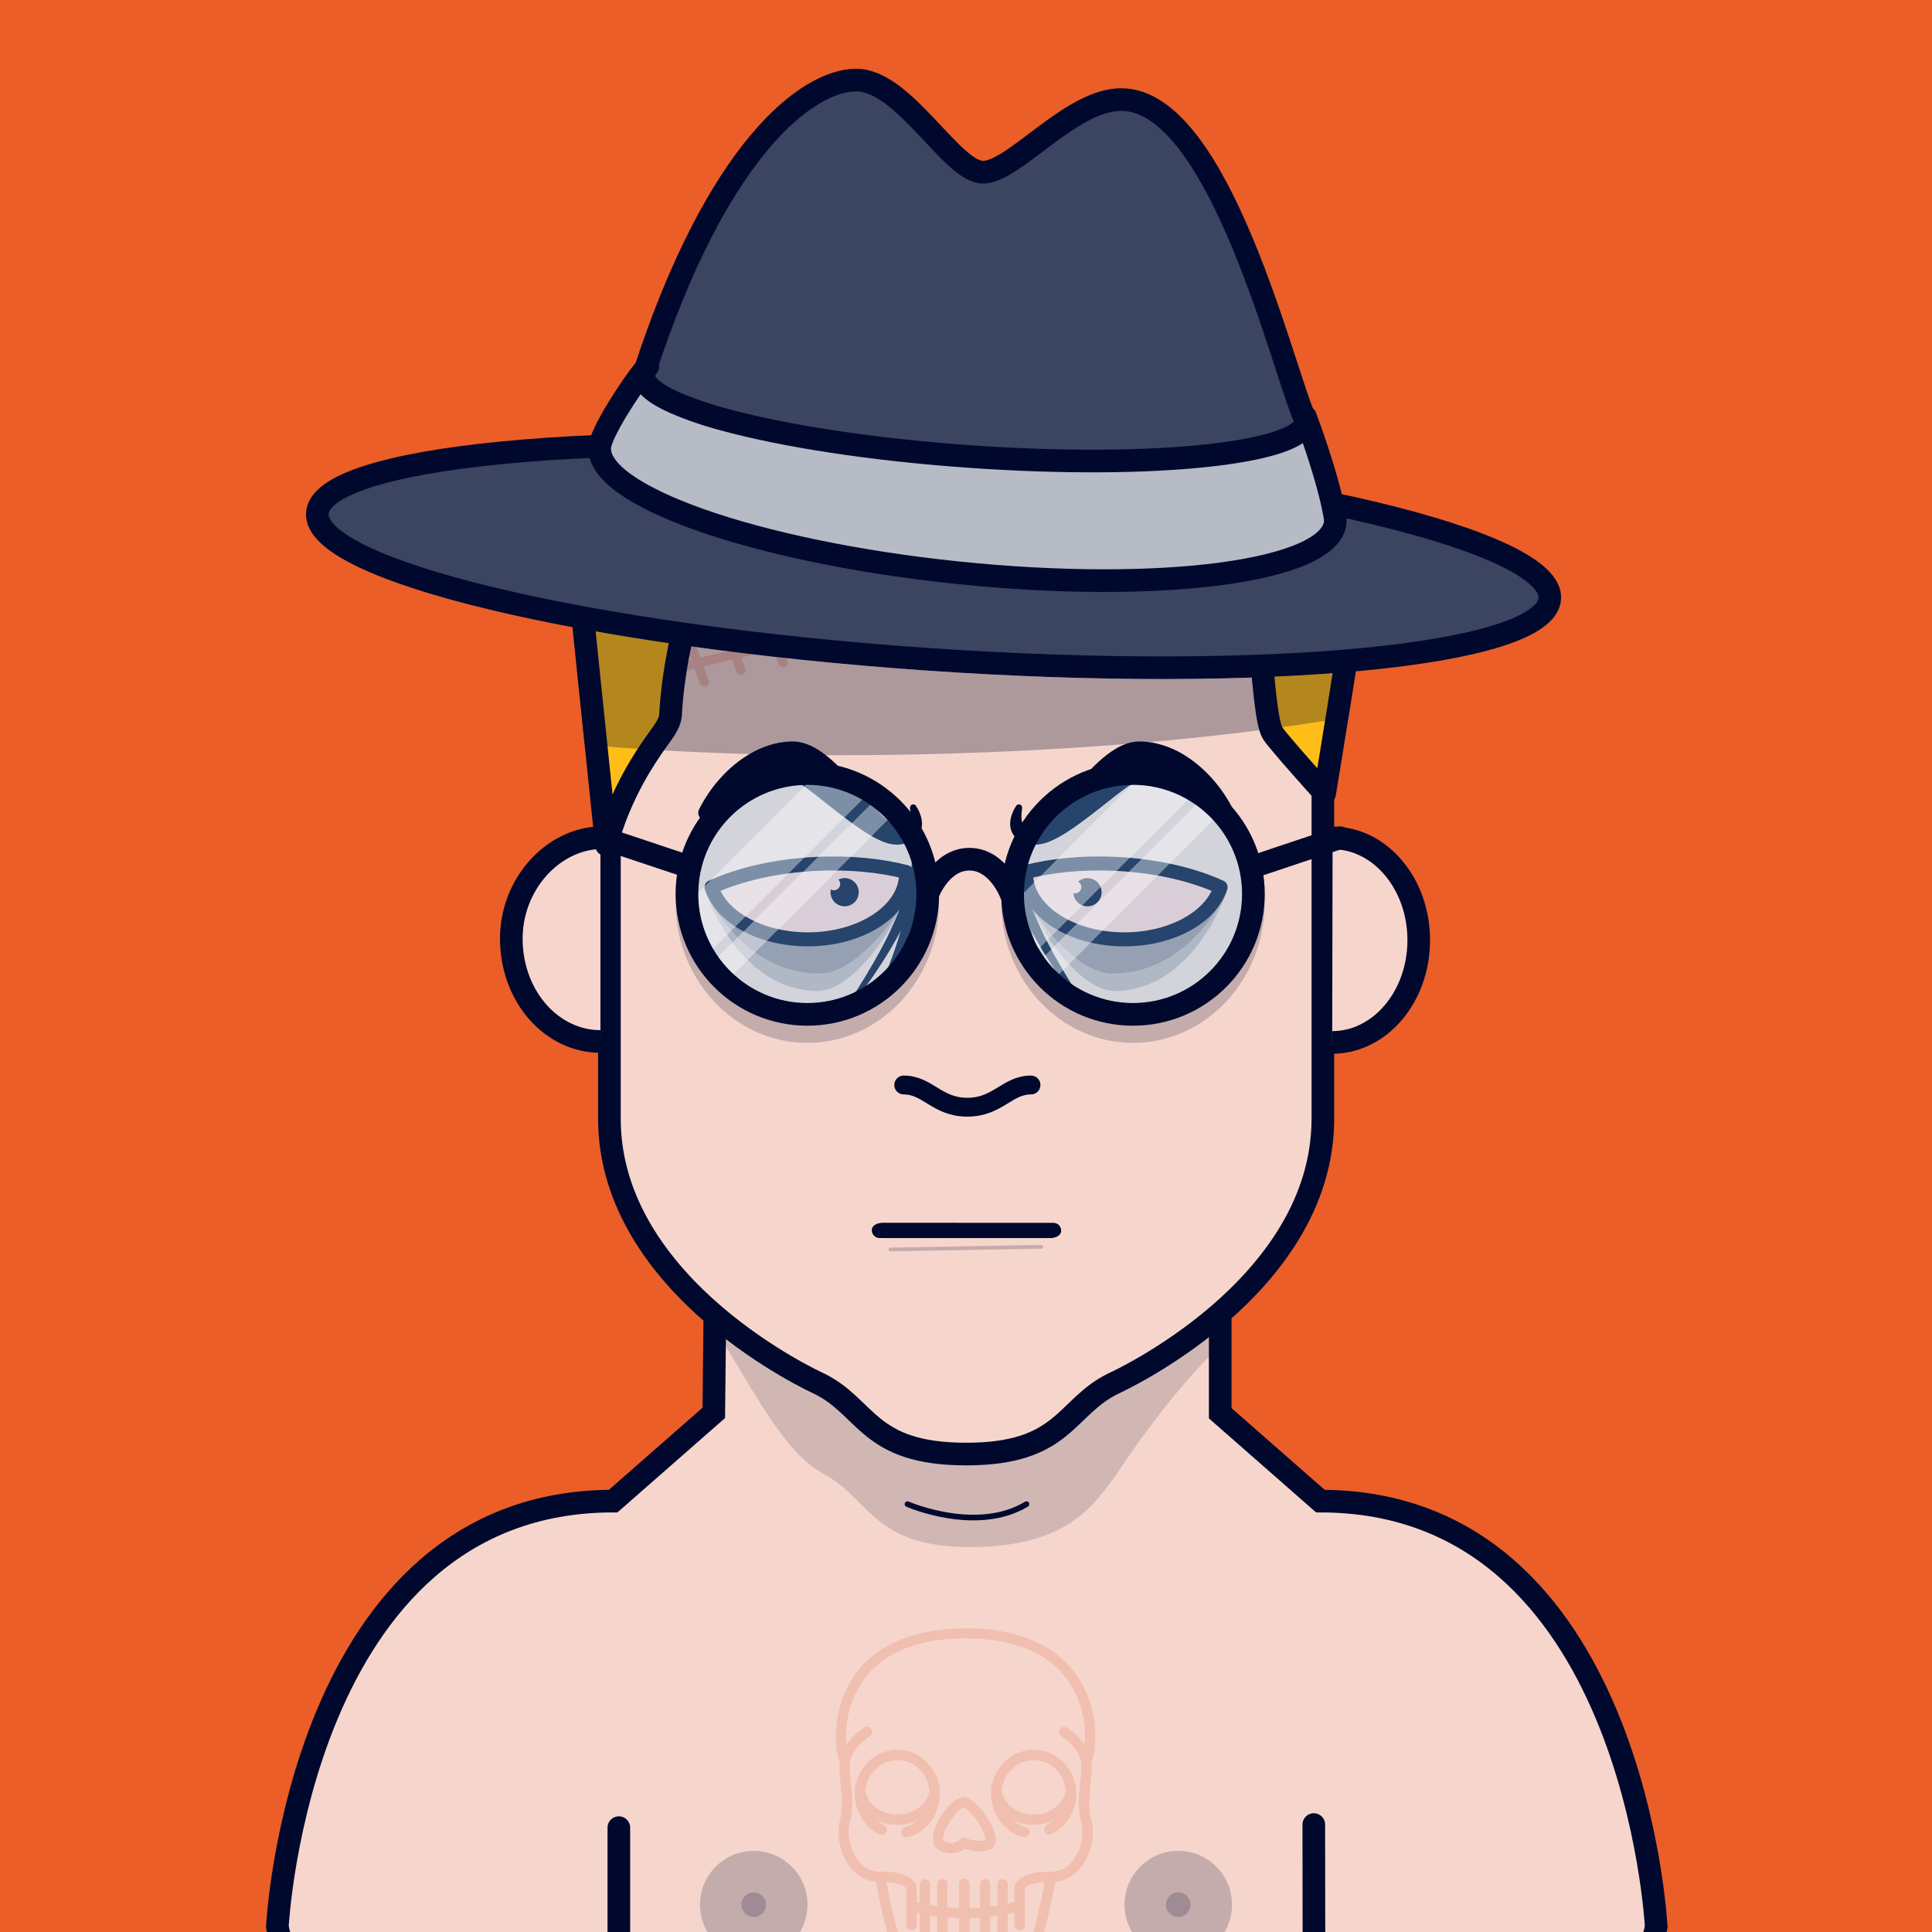 <?xml version="1.0" encoding="UTF-8" standalone="no"?>
<!DOCTYPE svg PUBLIC "-//W3C//DTD SVG 1.1//EN" "http://www.w3.org/Graphics/SVG/1.1/DTD/svg11.dtd">
<svg id="container" version="1.1" width="1024" height="1024" viewbox="0 0 1024 1024" xmlns="http://www.w3.org/2000/svg">
	<rect width="100%" height="100%" fill="#333333" stroke="none"/>
	<svg width="1024" height="1024" viewbox="0 0 1024 1024" xmlns="http://www.w3.org/2000/svg">
<rect cx="0" cy="0" width="1024" height="1024" stroke="none" fill="#EB5E28" /></svg>	<svg width="1024" height="1024" viewBox="0 0 1024 1024" fill="none" xmlns="http://www.w3.org/2000/svg">
<g id="FLESH-BASE-SMALL-NOSE" clip-path="url(#clip0)">
<g id="Group 38">
<g id="FLESH">
<g id="FLESH copy 6">
<path id="Vector" d="M379.13 674.22H646.74V749.06L699.82 795.62C866.34 795.62 877.82 1021.2 877.82 1021.2C872.08 1052.37 849.11 1051.79 849.11 1051.79H175.71C175.71 1051.79 152.71 1052.37 147 1021.2C147 1021.2 158.48 795.62 325 795.62L378.32 748.86L379.13 674.22Z" fill="#F6D6CC" stroke="#00092D" stroke-width="12" stroke-miterlimit="10"/>
<path id="Vector_2" opacity="0.15" d="M376 701.63C390.91 718.69 410.17 765.63 435 780.4C461.38 793.61 461.6 820 514.15 820C566.7 820 580.39 796.91 592.49 780.37C592.49 780.37 620.7 736.91 648.64 711.37V680H379.64L376 701.63Z" fill="#00092D"/>
<path id="Vector_3" d="M512.08 184C322.62 186.05 323 289.53 323 289.53V592.88C323 683.11 433.74 733.15 433.74 733.15C459.85 745.66 459.56 770.68 512.08 770.68C564.6 770.68 564.3 745.68 590.41 733.15C590.41 733.15 701.15 683.15 701.15 592.88V289.53C701.15 289.53 701.54 186.05 512.08 184Z" fill="#F6D6CC" stroke="#00092D" stroke-width="12" stroke-linecap="round" stroke-linejoin="round"/>
</g>
<g id="ARMS">
<path id="Vector_4" d="M696.34 967.05L696.45 1051.31" stroke="#00092D" stroke-width="12" stroke-linecap="round" stroke-linejoin="round"/>
<path id="Vector_5" d="M328 968.689V1051.31" stroke="#00092D" stroke-width="12" stroke-linecap="round" stroke-linejoin="round"/>
</g>
<path id="Vector_6" d="M481 797.229C481 797.229 517.6 813.229 544.06 797.229" stroke="#00092D" stroke-width="3" stroke-linecap="round" stroke-linejoin="round"/>
</g>
<g id="NOSE2">
<path id="Vector_7" d="M546.45 575.07C533.79 575.07 528.86 586.84 512.72 586.84C496.58 586.84 491.66 575.07 479 575.07" stroke="#00092D" stroke-width="10" stroke-linecap="round" stroke-linejoin="round"/>
</g>
</g>
<g id="Group 5">
<g id="EARS-ROUND">
<g id="Vector_8">
<path d="M318.244 552C292.744 552 271.674 528.79 271.014 498.87C270.354 468.95 292.974 444.55 318.244 444" fill="#F6D6CC"/>
<path d="M318.244 552C292.744 552 271.674 528.79 271.014 498.87C270.354 468.95 292.974 444.55 318.244 444" stroke="#00092D" stroke-width="12" stroke-miterlimit="10"/>
</g>
<g id="Vector_9">
<path d="M706.104 552.51C731.374 552.51 751.914 528.33 751.964 498.4C752.014 468.47 731.575 444.16 706.305 444.11" fill="#F6D6CC"/>
<path d="M706.104 552.51C731.374 552.51 751.914 528.33 751.964 498.4C752.014 468.47 731.575 444.16 706.305 444.11" stroke="#00092D" stroke-width="12" stroke-miterlimit="10"/>
</g>
</g>
</g>
<g id="Group 65">
<g id="Group 64">
<circle id="Ellipse 7" opacity="0.2" cx="399.5" cy="1009.5" r="28.5" fill="#00092D"/>
<circle id="Ellipse 9" opacity="0.2" cx="399.5" cy="1009.5" r="6.5" fill="#00092D"/>
</g>
<g id="Group 63">
<circle id="Ellipse 8" opacity="0.2" cx="624.5" cy="1009.5" r="28.5" fill="#00092D"/>
<circle id="Ellipse 10" opacity="0.2" cx="624.5" cy="1009.5" r="6.5" fill="#00092D"/>
</g>
</g>
</g>
<defs>
<clipPath id="clip0">
<rect width="1024" height="1024" fill="white"/>
</clipPath>
</defs>
</svg>
	<svg width="1024" height="1024" viewBox="0 0 1024 1024" fill="none" xmlns="http://www.w3.org/2000/svg">
<g id="SCAR-TOP-LEFT">
<g id="SCAR-TOP-LEFT_2">
<path id="Vector" d="M357.45 354.31L421.1 339.24" stroke="#EFB7A6" stroke-width="5" stroke-linecap="round" stroke-linejoin="round"/>
<path id="Vector_2" d="M365.46 340L373.31 361.38" stroke="#EFB7A6" stroke-width="5" stroke-linecap="round" stroke-linejoin="round"/>
<path id="Vector_3" d="M384.8 333.78L392.65 355.16" stroke="#EFB7A6" stroke-width="5" stroke-linecap="round" stroke-linejoin="round"/>
<path id="Vector_4" d="M407.13 329.82L414.99 351.2" stroke="#EFB7A6" stroke-width="5" stroke-linecap="round" stroke-linejoin="round"/>
</g>
</g>
</svg>
	<svg width="1024" height="1024" viewBox="0 0 1024 1024" fill="none" xmlns="http://www.w3.org/2000/svg">
<g id="MOUTH-STRAIGHT">
<g id="STRAIGHT">
<path id="Vector" opacity="0.2" d="M551.9 660.824L471.942 662.25" stroke="#00092D" stroke-width="2" stroke-linecap="round" stroke-linejoin="round"/>
<path id="Vector_2" d="M466.174 656.192L536.635 656.216L556.638 656.219C558.898 656.178 562.004 655.363 562.416 652.685C562.478 652.112 562.418 651.532 562.241 650.983C562.064 650.434 561.774 649.928 561.389 649.499C561.004 649.069 560.533 648.725 560.007 648.489C559.481 648.252 558.911 648.129 558.334 648.127L487.873 648.104L467.87 648.101C465.61 648.141 462.504 648.957 462.092 651.634C462.032 652.208 462.093 652.787 462.27 653.335C462.448 653.883 462.738 654.388 463.123 654.818C463.507 655.247 463.977 655.591 464.503 655.828C465.028 656.065 465.597 656.189 466.174 656.192Z" fill="#00092D"/>
</g>
</g>
</svg>
	<svg width="1024" height="1024" viewBox="0 0 1024 1024" fill="none" xmlns="http://www.w3.org/2000/svg">
<g id="NONE">
</g>
</svg>
	<svg width="1024" height="1024" viewBox="0 0 1024 1024" fill="none" xmlns="http://www.w3.org/2000/svg">
<g id="EYES-SUSPICOUS-HIGH">
<g id="Group 29">
<g id="Group 27">
<path id="Vector" opacity="0.2" d="M373.294 470.51C375.669 478.97 393.766 525.239 433.532 525.239C452.223 525.239 478.335 489.062 483.224 463.219L458.911 458.46L422.735 457.626L379.62 469.119L373.294 470.51Z" fill="#00092D"/>
<path id="Vector_2" opacity="0.2" d="M375.855 476.614C385.252 493.135 404.082 515.982 434.582 515.982C452.503 515.982 476.658 488.098 485.915 463.823" fill="#00092D"/>
<path id="Vector_3" d="M490.7 456.226C490.7 457.154 490.636 457.923 490.58 458.73C490.524 459.537 490.432 460.298 490.357 461.077C490.181 462.617 489.986 464.157 489.727 465.669C489.254 468.711 488.623 471.689 487.946 474.657C486.535 480.547 484.826 486.361 482.825 492.078L481.295 496.326C480.766 497.736 480.2 499.109 479.653 500.528C478.586 503.311 477.334 506.094 476.156 508.876C474.978 511.659 473.614 514.312 472.362 517.03L468.28 525.035C468.146 525.323 467.903 525.546 467.605 525.655C467.307 525.763 466.978 525.749 466.69 525.615C466.402 525.481 466.179 525.238 466.07 524.939C465.962 524.641 465.976 524.312 466.11 524.024L469.579 515.833C470.637 513.051 471.759 510.333 472.752 507.55C473.744 504.767 474.755 501.985 475.609 499.202C476.045 497.792 476.536 496.419 476.926 494.981L478.113 490.732C479.664 485.081 480.921 479.353 481.879 473.572C482.324 470.696 482.733 467.812 482.964 464.936C483.113 463.508 483.187 462.07 483.261 460.651C483.261 459.946 483.261 459.231 483.261 458.535C483.261 457.84 483.261 457.098 483.261 456.578C483.197 455.594 483.527 454.625 484.177 453.884C484.828 453.143 485.747 452.691 486.731 452.627C487.715 452.563 488.684 452.892 489.425 453.543C490.166 454.193 490.618 455.112 490.682 456.096C490.701 456.04 490.71 456.133 490.7 456.226Z" fill="#00092D"/>
<path id="Vector_4" d="M490.71 456.291C490.71 457.524 490.534 458.276 490.423 459.213C490.311 460.149 490.144 460.957 489.95 461.792C489.606 463.489 489.152 465.131 488.716 466.773C487.788 470.001 486.684 473.183 485.441 476.262C482.996 482.398 480.174 488.377 476.991 494.165C475.488 497.087 473.763 499.87 472.14 502.717C470.516 505.565 468.698 508.283 466.964 511.066C465.229 513.849 463.355 516.501 461.519 519.191L455.842 527.15C455.637 527.437 455.327 527.631 454.979 527.69C454.632 527.749 454.275 527.668 453.987 527.465C453.706 527.268 453.51 526.971 453.441 526.635C453.373 526.298 453.435 525.949 453.615 525.657L458.745 517.429C460.405 514.646 462.01 511.863 463.643 509.081C465.275 506.298 466.741 503.441 468.281 500.593C469.821 497.745 471.221 494.879 472.511 491.939C475.236 486.174 477.606 480.248 479.607 474.194C480.609 471.197 481.462 468.155 482.13 465.131C482.445 463.61 482.761 462.097 482.965 460.604C483.095 459.843 483.141 459.12 483.234 458.378L483.308 457.311C483.308 457.126 483.308 456.987 483.308 456.82V456.356C483.29 455.869 483.369 455.382 483.539 454.926C483.709 454.469 483.968 454.05 484.3 453.693C484.632 453.336 485.031 453.048 485.474 452.845C485.918 452.642 486.397 452.529 486.884 452.511C487.371 452.493 487.857 452.571 488.314 452.742C488.771 452.912 489.19 453.17 489.547 453.502C489.904 453.835 490.192 454.233 490.395 454.677C490.598 455.12 490.711 455.6 490.729 456.087L490.71 456.291Z" fill="#00092D"/>
<path id="Vector_5" d="M428.134 497.876C456.889 497.876 480.256 482.301 480.256 463.091C480.256 462.784 480.256 462.478 480.256 462.163C466.518 458.657 450.09 457.015 432.531 457.877C411.131 458.926 391.781 463.508 377.144 470.215C382.032 486.002 403.005 497.876 428.134 497.876Z" fill="#FFCDC7" stroke="#00092D" stroke-width="7.421" stroke-linecap="round" stroke-linejoin="round"/>
<path id="Vector_6" d="M441.191 476.629C440.281 475.06 439.976 473.213 440.335 471.435C440.975 471.797 441.717 471.939 442.446 471.837C443.175 471.735 443.85 471.396 444.367 470.872C444.884 470.348 445.214 469.668 445.306 468.938C445.397 468.208 445.246 467.468 444.875 466.832C444.732 466.593 444.561 466.372 444.366 466.173C445.677 465.527 447.149 465.279 448.599 465.459C450.05 465.64 451.416 466.241 452.528 467.189C453.641 468.136 454.452 469.389 454.861 470.792C455.27 472.196 455.26 473.688 454.831 475.085C454.402 476.482 453.573 477.724 452.447 478.655C451.32 479.587 449.946 480.169 448.493 480.329C447.041 480.489 445.573 480.219 444.271 479.555C442.969 478.89 441.89 477.859 441.168 476.588L441.191 476.629Z" fill="#00092D"/>
<path id="Vector_7" d="M485.479 427.154C486.453 428.592 487.236 430.152 487.807 431.792C488.462 433.591 488.752 435.502 488.661 437.413C488.586 438.541 488.332 439.649 487.909 440.697C487.44 441.847 486.753 442.896 485.887 443.786C484.238 445.409 482.175 446.548 479.923 447.079C478.956 447.326 477.974 447.506 476.982 447.617L476.277 447.682C476.036 447.682 475.693 447.682 475.415 447.682C474.835 447.688 474.256 447.66 473.68 447.598C471.659 447.345 469.68 446.821 467.799 446.04C464.584 444.666 461.499 443.008 458.579 441.087C453.013 437.478 447.958 433.61 443.041 429.807L435.871 424.158C433.533 422.303 431.233 420.494 429.016 418.834C427.009 417.3 424.912 415.887 422.736 414.604C422.007 414.197 421.247 413.847 420.463 413.556C420.333 413.511 420.2 413.473 420.065 413.444H419.471C417.242 413.495 415.025 413.784 412.857 414.307C410.467 414.894 408.126 415.663 405.854 416.608C400.806 418.782 395.945 421.367 391.318 424.335C386.393 427.368 381.495 430.828 376.217 434.158C375.482 434.623 374.615 434.836 373.748 434.764C372.881 434.692 372.061 434.339 371.412 433.759C370.764 433.179 370.322 432.403 370.155 431.549C369.987 430.695 370.103 429.81 370.484 429.028C373.419 423.166 377.115 417.717 381.476 412.823C386.02 407.643 391.339 403.199 397.246 399.651C400.431 397.77 403.812 396.243 407.329 395.097C411.059 393.866 414.943 393.16 418.868 393H419.619H420C420.12 393 420.222 393 420.473 393C420.893 393 421.311 393.019 421.725 393.056L422.903 393.186C424.287 393.386 425.65 393.712 426.975 394.16C429.091 394.895 431.122 395.856 433.033 397.026C436.117 398.941 439.009 401.15 441.669 403.621C444.173 405.885 446.427 408.259 448.588 410.56C450.75 412.86 452.763 415.29 454.748 417.637C458.718 422.34 462.521 427.043 466.528 431.143C468.376 433.1 470.414 434.868 472.613 436.421C473.482 437.024 474.415 437.528 475.396 437.924C475.578 437.994 475.764 438.053 475.953 438.1C476.046 438.135 476.142 438.16 476.24 438.174L476.685 438.23C477.234 438.283 477.785 438.304 478.337 438.295C479.137 438.295 479.932 438.154 480.683 437.877C481.022 437.717 481.325 437.489 481.573 437.209C481.822 436.928 482.012 436.6 482.13 436.245C482.928 434.39 482.798 431.254 482.344 428.545V428.36C482.275 427.966 482.344 427.559 482.54 427.21C482.735 426.86 483.045 426.588 483.417 426.44C483.79 426.292 484.201 426.277 484.584 426.397C484.966 426.517 485.295 426.765 485.516 427.099L485.479 427.154Z" fill="#00092D"/>
</g>
<g id="Group 28">
<path id="Vector_8" opacity="0.2" d="M650.786 470.51C648.411 478.97 630.314 525.239 590.548 525.239C571.857 525.239 545.745 489.062 540.856 463.219L565.168 458.46L601.345 457.626L644.46 469.119L650.786 470.51Z" fill="#00092D"/>
<path id="Vector_9" opacity="0.2" d="M648.224 476.614C638.828 493.135 619.998 515.982 589.498 515.982C571.577 515.982 547.422 488.098 538.165 463.823" fill="#00092D"/>
<path id="Vector_10" d="M533.38 456.226C533.38 457.154 533.445 457.923 533.5 458.73C533.556 459.537 533.649 460.298 533.723 461.077C533.899 462.617 534.094 464.157 534.354 465.669C534.827 468.711 535.457 471.689 536.135 474.657C537.546 480.547 539.255 486.361 541.255 492.078L542.785 496.326C543.314 497.736 543.88 499.109 544.427 500.528C545.494 503.311 546.746 506.094 547.924 508.876C549.102 511.659 550.466 514.312 551.718 517.03L555.8 525.035C555.934 525.323 556.177 525.546 556.475 525.655C556.773 525.763 557.103 525.749 557.39 525.615C557.678 525.481 557.901 525.238 558.01 524.939C558.119 524.641 558.104 524.312 557.97 524.024L554.501 515.833C553.443 513.051 552.321 510.333 551.329 507.55C550.336 504.767 549.325 501.985 548.472 499.202C548.036 497.792 547.544 496.419 547.154 494.981L545.967 490.732C544.416 485.081 543.159 479.353 542.201 473.572C541.756 470.696 541.348 467.812 541.116 464.936C540.967 463.508 540.893 462.07 540.819 460.651C540.819 459.946 540.819 459.231 540.819 458.535C540.819 457.84 540.819 457.098 540.819 456.578C540.883 455.594 540.553 454.625 539.903 453.884C539.252 453.143 538.334 452.691 537.35 452.627C536.366 452.563 535.396 452.892 534.655 453.543C533.914 454.193 533.462 455.112 533.398 456.096C533.379 456.04 533.37 456.133 533.38 456.226Z" fill="#00092D"/>
<path id="Vector_11" d="M533.37 456.291C533.37 457.524 533.546 458.276 533.658 459.213C533.769 460.149 533.936 460.957 534.131 461.792C534.474 463.489 534.929 465.131 535.365 466.773C536.292 470.001 537.396 473.183 538.639 476.262C541.084 482.398 543.906 488.377 547.089 494.165C548.592 497.087 550.317 499.87 551.941 502.717C553.564 505.565 555.382 508.283 557.117 511.066C558.851 513.849 560.725 516.501 562.562 519.191L568.239 527.15C568.444 527.437 568.754 527.631 569.101 527.69C569.449 527.749 569.806 527.668 570.094 527.465C570.375 527.268 570.57 526.971 570.639 526.635C570.708 526.298 570.646 525.949 570.465 525.657L565.335 517.429C563.675 514.646 562.07 511.863 560.438 509.081C558.805 506.298 557.339 503.441 555.8 500.593C554.26 497.745 552.859 494.879 551.57 491.939C548.844 486.174 546.475 480.248 544.474 474.194C543.472 471.197 542.618 468.155 541.951 465.131C541.635 463.61 541.32 462.097 541.116 460.604C540.986 459.843 540.939 459.12 540.847 458.378L540.773 457.311C540.773 457.126 540.773 456.987 540.773 456.82V456.356C540.79 455.869 540.712 455.382 540.542 454.926C540.371 454.469 540.113 454.05 539.781 453.693C539.449 453.336 539.05 453.048 538.606 452.845C538.163 452.642 537.684 452.529 537.197 452.511C536.709 452.493 536.223 452.571 535.766 452.742C535.309 452.912 534.89 453.17 534.533 453.502C534.176 453.835 533.888 454.233 533.686 454.677C533.483 455.12 533.369 455.6 533.352 456.087L533.37 456.291Z" fill="#00092D"/>
<path id="Vector_12" d="M595.946 497.876C567.19 497.876 543.824 482.301 543.824 463.091C543.824 462.784 543.824 462.478 543.824 462.163C557.562 458.657 573.99 457.015 591.549 457.877C612.949 458.926 632.299 463.508 646.936 470.215C642.048 486.002 621.075 497.876 595.946 497.876Z" fill="#FFCDC7" stroke="#00092D" stroke-width="7.421" stroke-linecap="round" stroke-linejoin="round"/>
<path id="Vector_13" d="M576.391 465.409C574.578 465.405 572.825 466.065 571.465 467.264C572.099 467.638 572.593 468.21 572.869 468.892C573.145 469.574 573.189 470.329 572.994 471.038C572.799 471.748 572.375 472.373 571.788 472.818C571.202 473.262 570.485 473.501 569.75 473.498C569.471 473.493 569.194 473.456 568.924 473.387C569.02 474.845 569.541 476.244 570.422 477.409C571.304 478.575 572.507 479.458 573.885 479.948C575.262 480.438 576.752 480.513 578.172 480.166C579.592 479.819 580.879 479.064 581.874 477.993C582.87 476.923 583.53 475.585 583.774 474.143C584.018 472.702 583.835 471.221 583.247 469.883C582.659 468.545 581.692 467.408 580.465 466.613C579.239 465.818 577.806 465.4 576.345 465.409H576.391Z" fill="#00092D"/>
<path id="Vector_14" d="M538.601 427.154C537.627 428.592 536.844 430.152 536.273 431.792C535.618 433.591 535.328 435.502 535.419 437.413C535.495 438.541 535.748 439.649 536.171 440.697C536.64 441.847 537.327 442.896 538.193 443.786C539.842 445.409 541.905 446.548 544.157 447.079C545.124 447.326 546.106 447.506 547.098 447.617L547.803 447.682C548.044 447.682 548.387 447.682 548.666 447.682C549.245 447.688 549.824 447.66 550.4 447.598C552.421 447.345 554.4 446.821 556.281 446.04C559.496 444.666 562.581 443.008 565.501 441.087C571.067 437.478 576.122 433.61 581.039 429.807L588.209 424.158C590.547 422.303 592.847 420.494 595.064 418.834C597.071 417.3 599.168 415.887 601.344 414.604C602.073 414.197 602.833 413.847 603.617 413.556C603.747 413.511 603.88 413.473 604.015 413.444H604.609C606.838 413.495 609.055 413.784 611.223 414.307C613.613 414.894 615.954 415.663 618.226 416.608C623.274 418.782 628.135 421.367 632.762 424.335C637.687 427.368 642.585 430.828 647.863 434.158C648.598 434.623 649.465 434.836 650.332 434.764C651.199 434.692 652.02 434.339 652.668 433.759C653.316 433.179 653.758 432.403 653.925 431.549C654.093 430.695 653.977 429.81 653.596 429.028C650.661 423.166 646.966 417.717 642.604 412.823C638.06 407.643 632.741 403.199 626.834 399.651C623.649 397.77 620.268 396.243 616.751 395.097C613.021 393.866 609.137 393.16 605.212 393H604.461H604.08C603.96 393 603.858 393 603.607 393C603.187 393 602.769 393.019 602.355 393.056L601.177 393.186C599.793 393.386 598.43 393.712 597.105 394.16C594.989 394.895 592.958 395.856 591.048 397.026C587.963 398.941 585.071 401.15 582.412 403.621C579.907 405.885 577.653 408.259 575.492 410.56C573.33 412.86 571.317 415.29 569.332 417.637C565.362 422.34 561.559 427.043 557.552 431.143C555.704 433.1 553.666 434.868 551.467 436.421C550.598 437.024 549.665 437.528 548.684 437.924C548.502 437.994 548.316 438.053 548.127 438.1C548.035 438.135 547.938 438.16 547.84 438.174L547.395 438.23C546.846 438.283 546.295 438.304 545.743 438.295C544.943 438.295 544.148 438.154 543.397 437.877C543.058 437.717 542.755 437.489 542.507 437.209C542.258 436.928 542.069 436.6 541.95 436.245C541.152 434.39 541.282 431.254 541.736 428.545V428.36C541.805 427.966 541.736 427.559 541.54 427.21C541.345 426.86 541.035 426.588 540.663 426.44C540.291 426.292 539.879 426.277 539.496 426.397C539.114 426.517 538.785 426.765 538.564 427.099L538.601 427.154Z" fill="#00092D"/>
</g>
</g>
</g>
</svg>
	<svg id="empty-layer"></svg>	<svg width="1024" height="1024" viewBox="0 0 1024 1024" fill="none" xmlns="http://www.w3.org/2000/svg">
<g id="CLOTHES-CHEST-TATTOO" clip-path="url(#clip0)">
<g id="Group" opacity="0.75">
<g id="Vector" style="mix-blend-mode:multiply">
<path d="M578.006 945.45C578.5 941.702 578.678 937.918 578.536 934.14C581.256 926.75 583.016 906.49 571.436 889C563.646 877.21 546.966 863.13 511.776 863H510.946C476.306 863.4 459.816 877.37 452.086 889.07C440.526 906.57 442.296 926.8 445.016 934.18C444.869 937.978 445.047 941.782 445.546 945.55C446.196 951.92 446.856 958.55 445.146 964.9C443.046 972.71 445.336 982.9 450.706 989.7C452.308 991.858 454.337 993.664 456.666 995.005C458.995 996.347 461.575 997.196 464.246 997.5C465.566 1004.66 469.926 1027.15 474.176 1034.85C477.126 1040.22 494.606 1048.49 511.776 1048.49C528.946 1048.49 546.406 1040.22 549.366 1034.85C553.616 1027.14 558.006 1004.59 559.366 997.47C562.031 997.16 564.606 996.311 566.934 994.976C569.261 993.64 571.293 991.845 572.906 989.7C578.276 982.91 580.556 972.7 578.456 964.9C576.676 958.45 577.356 951.84 578.006 945.45ZM544.576 1032.17C543.046 1034.95 528.076 1042.98 511.776 1042.98C495.476 1042.98 480.496 1034.98 478.966 1032.17C475.326 1025.58 471.306 1005.43 469.826 997.55C477.206 997.85 479.736 1000.06 480.366 1000.78V1020.52C480.408 1021.22 480.714 1021.87 481.223 1022.35C481.731 1022.83 482.403 1023.09 483.101 1023.09C483.799 1023.09 484.471 1022.83 484.979 1022.35C485.487 1021.87 485.794 1021.22 485.836 1020.52V1013.68L487.436 1014.06V1025.75C487.413 1026.12 487.467 1026.5 487.594 1026.85C487.722 1027.2 487.919 1027.52 488.176 1027.79C488.432 1028.07 488.741 1028.28 489.084 1028.43C489.427 1028.58 489.797 1028.66 490.171 1028.66C490.544 1028.66 490.914 1028.58 491.257 1028.43C491.601 1028.28 491.91 1028.07 492.166 1027.79C492.422 1027.52 492.62 1027.2 492.747 1026.85C492.874 1026.5 492.928 1026.12 492.906 1025.75V1015.17C494.156 1015.39 495.426 1015.59 496.726 1015.77V1025.77C496.703 1026.14 496.757 1026.52 496.884 1026.87C497.012 1027.22 497.209 1027.54 497.466 1027.81C497.722 1028.09 498.031 1028.3 498.374 1028.45C498.717 1028.6 499.087 1028.68 499.461 1028.68C499.834 1028.68 500.204 1028.6 500.547 1028.45C500.891 1028.3 501.2 1028.09 501.456 1027.81C501.712 1027.54 501.91 1027.22 502.037 1026.87C502.164 1026.52 502.218 1026.14 502.196 1025.77V1016.39C504.286 1016.56 506.326 1016.67 508.356 1016.72V1025.72C508.356 1026.08 508.426 1026.43 508.564 1026.76C508.701 1027.1 508.902 1027.4 509.155 1027.65C509.409 1027.9 509.71 1028.1 510.041 1028.24C510.372 1028.38 510.727 1028.45 511.086 1028.45C511.444 1028.45 511.799 1028.38 512.13 1028.24C512.462 1028.1 512.763 1027.9 513.016 1027.65C513.27 1027.4 513.471 1027.1 513.608 1026.76C513.745 1026.43 513.816 1026.08 513.816 1025.72V1016.72C515.646 1016.72 517.486 1016.63 519.366 1016.51V1025.76C519.343 1026.13 519.397 1026.51 519.524 1026.86C519.652 1027.21 519.849 1027.53 520.106 1027.8C520.362 1028.08 520.671 1028.29 521.014 1028.44C521.357 1028.59 521.727 1028.67 522.101 1028.67C522.474 1028.67 522.844 1028.59 523.187 1028.44C523.531 1028.29 523.84 1028.08 524.096 1027.8C524.352 1027.53 524.55 1027.21 524.677 1026.86C524.804 1026.51 524.858 1026.13 524.836 1025.76V1016.03C526.116 1015.88 527.386 1015.7 528.656 1015.51V1025.75C528.633 1026.12 528.687 1026.5 528.814 1026.85C528.942 1027.2 529.139 1027.52 529.396 1027.79C529.652 1028.07 529.961 1028.28 530.304 1028.43C530.647 1028.58 531.017 1028.66 531.391 1028.66C531.765 1028.66 532.134 1028.58 532.477 1028.43C532.821 1028.28 533.13 1028.07 533.386 1027.79C533.642 1027.52 533.84 1027.2 533.967 1026.85C534.094 1026.5 534.148 1026.12 534.126 1025.75V1014.51C535.496 1014.22 536.696 1013.94 537.696 1013.68V1020.52C537.738 1021.22 538.044 1021.87 538.553 1022.35C539.061 1022.83 539.733 1023.09 540.431 1023.09C541.129 1023.09 541.801 1022.83 542.309 1022.35C542.817 1021.87 543.124 1021.22 543.166 1020.52V1000.82C543.886 999.99 546.466 997.82 553.736 997.53C551.886 1007.37 547.926 1026.1 544.576 1032.17ZM568.576 986.27C567.265 988.081 565.54 989.551 563.544 990.559C561.549 991.566 559.341 992.081 557.106 992.06C541.216 991.55 538.186 998.29 537.886 999.06C537.764 999.379 537.703 999.718 537.706 1000.06V1008.06C536.806 1008.31 535.606 1008.62 534.136 1008.95V998.5C534.094 997.803 533.787 997.149 533.279 996.67C532.771 996.192 532.099 995.925 531.401 995.925C530.703 995.925 530.031 996.192 529.523 996.67C529.014 997.149 528.708 997.803 528.666 998.5V1009.97C527.396 1010.17 526.126 1010.35 524.846 1010.5V998.5C524.804 997.803 524.497 997.149 523.989 996.67C523.481 996.192 522.809 995.925 522.111 995.925C521.413 995.925 520.741 996.192 520.233 996.67C519.724 997.149 519.418 997.803 519.376 998.5V1011.03C517.496 1011.15 515.656 1011.22 513.826 1011.24V998.5C513.826 997.776 513.538 997.082 513.026 996.57C512.514 996.058 511.82 995.77 511.096 995.77C510.372 995.77 509.677 996.058 509.165 996.57C508.653 997.082 508.366 997.776 508.366 998.5V1011.25C506.366 1011.25 504.286 1011.07 502.206 1010.88V998.5C502.164 997.803 501.857 997.149 501.349 996.67C500.841 996.192 500.169 995.925 499.471 995.925C498.773 995.925 498.101 996.192 497.593 996.67C497.084 997.149 496.778 997.803 496.736 998.5V1010.25C495.446 1010.06 494.166 1009.86 492.916 1009.63V998.5C492.874 997.803 492.567 997.149 492.059 996.67C491.551 996.192 490.879 995.925 490.181 995.925C489.483 995.925 488.811 996.192 488.303 996.67C487.794 997.149 487.488 997.803 487.446 998.5V1008.44C486.836 1008.29 486.306 1008.14 485.846 1008.02V1000.02C485.849 999.678 485.788 999.339 485.666 999.02C485.376 998.25 482.336 991.56 466.476 992.02C460.966 992.26 457.166 988.96 455.006 986.23C450.706 980.79 448.786 972.39 450.446 966.23C452.446 958.87 451.656 951.45 450.996 944.91C450.49 941.267 450.333 937.583 450.526 933.91C451.116 927.91 458.326 922 461.046 920.24C461.348 920.043 461.608 919.788 461.812 919.491C462.015 919.193 462.158 918.859 462.233 918.506C462.307 918.153 462.311 917.789 462.245 917.434C462.178 917.08 462.043 916.742 461.846 916.44C461.649 916.138 461.394 915.878 461.097 915.674C460.799 915.47 460.464 915.327 460.111 915.253C459.759 915.179 459.395 915.175 459.04 915.241C458.686 915.307 458.348 915.443 458.046 915.64C454.418 918.06 451.232 921.084 448.626 924.58C447.886 916.2 449.006 903.48 456.626 891.97C466.896 876.43 485.446 868.48 511.756 868.34C538.056 868.48 556.596 876.41 566.856 891.93C574.476 903.45 575.596 916.2 574.856 924.58C572.244 921.085 569.055 918.062 565.426 915.64C565.124 915.446 564.786 915.314 564.433 915.251C564.08 915.187 563.718 915.194 563.367 915.271C563.017 915.347 562.685 915.492 562.39 915.697C562.096 915.902 561.844 916.163 561.651 916.465C561.457 916.767 561.325 917.104 561.261 917.457C561.198 917.811 561.205 918.173 561.281 918.523C561.358 918.874 561.503 919.206 561.708 919.5C561.913 919.795 562.174 920.046 562.476 920.24C565.206 921.99 572.416 927.84 573.026 933.91C573.203 937.554 573.043 941.206 572.546 944.82C571.876 951.38 571.116 958.82 573.106 966.2C574.776 972.43 572.856 980.83 568.566 986.25L568.576 986.27Z" fill="#EFB7A6"/>
</g>
<g id="Vector_2" style="mix-blend-mode:multiply">
<path d="M569.876 945.67C567.586 935.07 558.606 927.4 547.876 927.4C537.146 927.4 528.186 935.07 525.876 945.67C525.513 946.14 525.317 946.717 525.316 947.31C525.316 947.87 525.316 948.42 525.396 948.96C525.476 949.5 525.316 950.25 525.316 950.91C525.316 961.72 532.316 971.09 542.316 973.7C543.006 973.845 543.725 973.719 544.324 973.347C544.923 972.975 545.355 972.387 545.532 971.705C545.708 971.022 545.615 970.298 545.271 969.683C544.927 969.067 544.36 968.608 543.686 968.4C541.137 967.737 538.784 966.472 536.826 964.71C540.242 966.343 543.98 967.19 547.766 967.19C551.552 967.19 555.29 966.343 558.706 964.71C557.573 965.712 556.312 966.56 554.956 967.23C554.634 967.388 554.345 967.607 554.108 967.876C553.87 968.145 553.688 968.459 553.571 968.798C553.455 969.137 553.406 969.496 553.429 969.855C553.451 970.213 553.543 970.563 553.701 970.885C553.859 971.208 554.078 971.496 554.347 971.734C554.616 971.971 554.929 972.153 555.268 972.27C555.608 972.386 555.967 972.435 556.325 972.413C556.683 972.391 557.034 972.298 557.356 972.14C561.289 970.158 564.59 967.116 566.887 963.358C569.184 959.6 570.386 955.275 570.356 950.87C570.356 950.2 570.356 949.55 570.276 948.87C570.196 948.19 570.356 947.78 570.356 947.23C570.363 946.673 570.195 946.127 569.876 945.67ZM530.956 948.89C531.956 939.74 539.156 932.89 547.956 932.89C556.756 932.89 563.956 939.76 564.906 948.89C563.956 956.11 556.576 961.73 547.956 961.73C539.336 961.73 531.926 956.25 530.956 948.89Z" fill="#EFB7A6"/>
</g>
<g id="Vector_3" style="mix-blend-mode:multiply">
<path d="M510.696 952.59C504.476 952.59 496.166 964.59 494.696 971.89C493.416 978.16 496.776 980.33 498.266 980.97C500.124 981.81 502.136 982.256 504.176 982.28C506.792 982.3 509.342 981.452 511.426 979.87C513.97 980.716 516.625 981.181 519.306 981.25C521.293 981.298 523.266 980.894 525.076 980.07C526.446 979.41 528.576 977.59 527.546 972.84C526.116 966.25 517.506 952.78 510.696 952.59ZM522.306 975.25C521.345 975.597 520.327 975.763 519.306 975.74C516.753 975.645 514.232 975.132 511.846 974.22C511.307 974.001 510.713 973.959 510.149 974.099C509.585 974.239 509.079 974.555 508.706 975C508.109 975.585 507.403 976.047 506.627 976.358C505.851 976.668 505.021 976.822 504.186 976.81C502.893 976.782 501.62 976.49 500.446 975.95C499.656 975.61 499.896 973.88 500.036 973.14C501.286 966.54 508.566 958.14 510.736 958.06C511.566 958.06 514.486 960.16 517.816 965C521.306 970.08 522.436 974.01 522.306 975.25Z" fill="#EFB7A6"/>
</g>
<g id="Vector_4" style="mix-blend-mode:multiply">
<path d="M498.086 948.95C498.136 948.41 498.156 947.86 498.156 947.31C498.156 946.718 497.963 946.143 497.606 945.67C495.316 935.07 486.336 927.4 475.606 927.4C464.876 927.4 455.926 935.07 453.606 945.67C453.25 946.143 453.057 946.719 453.056 947.31C453.056 947.87 453.056 948.42 453.126 948.95C453.196 949.48 453.056 950.25 453.056 950.95C453.026 955.355 454.227 959.68 456.524 963.438C458.821 967.196 462.122 970.238 466.056 972.22C466.378 972.377 466.728 972.469 467.086 972.491C467.444 972.512 467.803 972.463 468.142 972.346C468.481 972.229 468.793 972.047 469.062 971.809C469.33 971.571 469.549 971.283 469.706 970.96C469.863 970.638 469.955 970.288 469.976 969.93C469.998 969.572 469.949 969.213 469.832 968.874C469.715 968.535 469.532 968.223 469.294 967.955C469.056 967.686 468.768 967.467 468.446 967.31C467.084 966.636 465.819 965.782 464.686 964.77C468.103 966.41 471.845 967.261 475.636 967.261C479.426 967.261 483.168 966.41 486.586 964.77C484.629 966.529 482.281 967.794 479.736 968.46C479.377 968.541 479.038 968.692 478.739 968.907C478.44 969.121 478.187 969.393 477.995 969.707C477.803 970.021 477.677 970.37 477.623 970.734C477.57 971.098 477.59 971.469 477.682 971.825C477.775 972.181 477.938 972.514 478.163 972.806C478.387 973.097 478.668 973.34 478.988 973.521C479.309 973.702 479.662 973.816 480.028 973.857C480.393 973.898 480.763 973.865 481.116 973.76C491.116 971.15 498.116 961.76 498.116 950.97C498.156 950.25 498.136 949.59 498.086 948.95ZM458.696 948.89C459.696 939.74 466.896 932.89 475.646 932.89C484.396 932.89 491.646 939.76 492.586 948.89C491.586 956.23 484.406 961.73 475.646 961.73C466.886 961.73 459.666 956.25 458.696 948.89Z" fill="#EFB7A6"/>
</g>
</g>
</g>
<defs>
<clipPath id="clip0">
<rect width="1024" height="1024" fill="white"/>
</clipPath>
</defs>
</svg>
	<svg id="empty-layer"></svg>	<svg width="1024" height="1024" viewBox="0 0 1024 1024" fill="none" xmlns="http://www.w3.org/2000/svg">
<g id="HAIR-MOBHAT">
<g id="Layer 4">
<path id="Vector" d="M725.34 285.06C721.17 290.14 720.99 296.48 718.63 315.53C716.27 334.58 702.09 420.53 702.09 420.53C702.09 420.53 678.09 393.94 674.62 388.73C671.15 383.52 669.71 358.95 668.84 353.17C667.97 347.39 662.77 317 657 311.24C651.23 305.48 579.8 291.29 522.27 291.29C464.74 291.29 380.31 306.9 374.53 308.64C368.75 310.38 367.3 313.55 365.53 320.49C363.76 327.43 356.8 352.25 355.42 378.6C355.13 384.1 350.79 388.72 347.03 394.22C343.27 399.72 328.72 420 321.41 447.86C321.41 447.86 303.3 274.61 303.3 270.39C303.3 266.17 308.74 261.94 308.13 254.09" fill="#FFBE17"/>
<path id="Vector_2" d="M725.34 285.06C721.17 290.14 720.99 296.48 718.63 315.53C716.27 334.58 702.09 420.53 702.09 420.53C702.09 420.53 678.09 393.94 674.62 388.73C671.15 383.52 669.71 358.95 668.84 353.17C667.97 347.39 662.77 317 657 311.24C651.23 305.48 579.8 291.29 522.27 291.29C464.74 291.29 380.31 306.9 374.53 308.64C368.75 310.38 367.3 313.55 365.53 320.49C363.76 327.43 356.8 352.25 355.42 378.6C355.13 384.1 350.79 388.72 347.03 394.22C343.27 399.72 328.72 420 321.41 447.86C321.41 447.86 303.3 274.61 303.3 270.39" stroke="#00092D" stroke-width="12" stroke-linejoin="round"/>
<path id="Vector_3" d="M821.409 317.318C823.507 287.087 678.982 252.432 498.604 239.914C318.225 227.395 170.298 241.754 168.2 271.985C166.102 302.216 310.627 336.872 491.006 349.39C671.384 361.909 819.311 347.55 821.409 317.318Z" fill="#3B4460" stroke="#00092D" stroke-width="12" stroke-linecap="round" stroke-linejoin="round"/>
<path id="Vector_4" opacity="0.3" d="M663.47 359.18C648.4 359.7 632.69 359.96 616.47 359.96C576.99 359.96 534.47 358.44 490.65 355.4C447.26 352.4 405.25 348.05 366.45 342.66C344.29 339.58 323.17 336.16 303.45 332.43C305.52 352.56 307.82 374.81 309.88 394.69C323.21 395.9 337.27 396.93 351.95 397.76C396.33 400.27 446.42 401 499.4 399.52C560.97 397.81 618.48 393.36 667.53 387.04C684.35 384.87 700.18 382.48 714.83 379.9C716.1 372.03 717.42 363.78 718.68 355.9C701.56 357.4 683.07 358.51 663.47 359.18Z" fill="#00092D"/>
<path id="Vector_5" d="M341.11 198.739C380.11 77.939 428.47 42.44 453.83 42.44C479.19 42.44 504.55 91.279 521 91.279C537.45 91.279 567.5 52.77 594.27 52.77C646.87 52.77 680.68 199.299 692.17 223.129L690.17 252.509L512.78 281.899L341.11 242.159V198.739Z" fill="#3B4460" stroke="#00092D" stroke-width="12" stroke-linecap="round" stroke-linejoin="round"/>
<path id="Vector_6" d="M707.67 274.689V274.529C704.2 253.129 691.92 220.969 691.92 220.969C692.155 221.674 692.26 222.416 692.23 223.159C691.75 230.039 678.64 235.529 656.86 239.159C651.487 240.066 645.613 240.859 639.24 241.539C607 244.999 562.92 245.389 514.48 241.999C462.02 238.359 415.25 230.999 383.54 222.309C374.604 219.968 365.856 216.959 357.37 213.309C346.64 208.479 340.77 203.489 341.11 198.679C341.301 196.965 342.099 195.376 343.36 194.199C340.27 196.449 321.94 222.949 318.46 234.269C318.46 234.369 318.4 234.459 318.38 234.549C318.152 235.272 317.994 236.016 317.91 236.769C315.25 262.559 400.34 292.479 507.98 303.589C615.62 314.699 704.98 302.789 707.68 276.999C707.76 276.211 707.76 275.417 707.68 274.629L707.67 274.689Z" fill="#B6BBC6" stroke="#00092D" stroke-width="12" stroke-linecap="round" stroke-linejoin="round"/>
</g>
</g>
</svg>
	<svg width="1024" height="1024" viewBox="0 0 1024 1024" fill="none" xmlns="http://www.w3.org/2000/svg">
<g id="GLASSES-ROUND">
<g id="Group 159">
<path id="Vector" opacity="0.3" d="M427.92 537.64C463.166 537.64 491.74 509.067 491.74 473.82C491.74 438.573 463.166 410 427.92 410C392.673 410 364.1 438.573 364.1 473.82C364.1 509.067 392.673 537.64 427.92 537.64Z" fill="#80D0FF" stroke="#00092D" stroke-width="12" stroke-linecap="round" stroke-linejoin="round"/>
<path id="Vector_2" d="M427.92 537.64C463.166 537.64 491.74 509.067 491.74 473.82C491.74 438.573 463.166 410 427.92 410C392.673 410 364.1 438.573 364.1 473.82C364.1 509.067 392.673 537.64 427.92 537.64Z" stroke="#00092D" stroke-width="12" stroke-linecap="round" stroke-linejoin="round"/>
<g id="Group 163">
<path id="Vector_3" opacity="0.4" d="M427.919 416H427.219L370.119 473.1C370.119 473.33 370.119 473.56 370.119 473.8C370.112 484.022 372.832 494.06 377.999 502.88L456.999 423.88C448.178 418.716 438.141 415.996 427.919 416Z" fill="white"/>
<path id="Vector_4" opacity="0.4" d="M461.209 426.59L380.689 507.11C383.053 510.451 385.761 513.534 388.769 516.31L470.409 434.66C467.636 431.653 464.552 428.948 461.209 426.59Z" fill="white"/>
</g>
<path id="Vector_5" opacity="0.2" d="M427.92 543.629C409.795 543.608 392.388 536.545 379.373 523.933C366.357 511.32 358.751 494.144 358.16 476.029C358.16 476.809 358.1 477.589 358.1 478.379C358.1 519.379 389.42 552.759 427.92 552.759C466.42 552.759 497.74 519.389 497.74 478.379C497.74 477.589 497.74 476.809 497.68 476.029C497.088 494.144 489.482 511.32 476.466 523.933C463.451 536.545 446.044 543.608 427.92 543.629Z" fill="#00092D"/>
<path id="Vector_6" opacity="0.3" d="M600.509 537.64C635.756 537.64 664.329 509.067 664.329 473.82C664.329 438.573 635.756 410 600.509 410C565.263 410 536.689 438.573 536.689 473.82C536.689 509.067 565.263 537.64 600.509 537.64Z" fill="#80D0FF" stroke="#00092D" stroke-width="12" stroke-linecap="round" stroke-linejoin="round"/>
<path id="Vector_7" d="M600.509 537.64C635.756 537.64 664.329 509.067 664.329 473.82C664.329 438.573 635.756 410 600.509 410C565.263 410 536.689 438.573 536.689 473.82C536.689 509.067 565.263 537.64 600.509 537.64Z" stroke="#00092D" stroke-width="12" stroke-linecap="round" stroke-linejoin="round"/>
<g id="Group 164">
<path id="Vector_8" opacity="0.4" d="M600.511 416H599.811L542.711 473.1C542.711 473.33 542.711 473.56 542.711 473.8C542.704 484.022 545.424 494.06 550.591 502.88L629.591 423.88C620.77 418.716 610.732 415.996 600.511 416Z" fill="white"/>
<path id="Vector_9" opacity="0.4" d="M633.801 426.59L553.281 507.11C555.645 510.451 558.353 513.534 561.361 516.31L643.001 434.66C640.228 431.653 637.144 428.948 633.801 426.59Z" fill="white"/>
</g>
<path id="Vector_10" opacity="0.2" d="M600.509 543.629C582.385 543.608 564.978 536.545 551.963 523.933C538.947 511.32 531.341 494.144 530.749 476.029C530.749 476.809 530.689 477.589 530.689 478.379C530.689 519.379 562.009 552.759 600.509 552.759C639.009 552.759 670.329 519.389 670.329 478.379C670.329 477.589 670.329 476.809 670.269 476.029C669.678 494.144 662.072 511.32 649.056 523.933C636.04 536.545 618.634 543.608 600.509 543.629Z" fill="#00092D"/>
<path id="Vector_11" d="M365.22 459.449L319 444" stroke="#00092D" stroke-width="12" stroke-linecap="round" stroke-linejoin="round"/>
<path id="Vector_12" d="M664 459.449L710.22 444" stroke="#00092D" stroke-width="12" stroke-linecap="round" stroke-linejoin="round"/>
<path id="Vector_13" d="M535.86 473.82C535.86 473.82 529.12 455.4 513.8 455.4C498.48 455.4 491.74 473.82 491.74 473.82" stroke="#00092D" stroke-width="12" stroke-linecap="round" stroke-linejoin="round"/>
</g>
</g>
</svg>
	<svg width="1024" height="1024" viewBox="0 0 1024 1024" fill="none" xmlns="http://www.w3.org/2000/svg">
<g id="NONE">
</g>
</svg>
<style>
                body {
                    margin: 0;
                    padding: 0;
                    display: flex;
                    width: 100%;
                    height:100vh;
                }
                </style></svg>